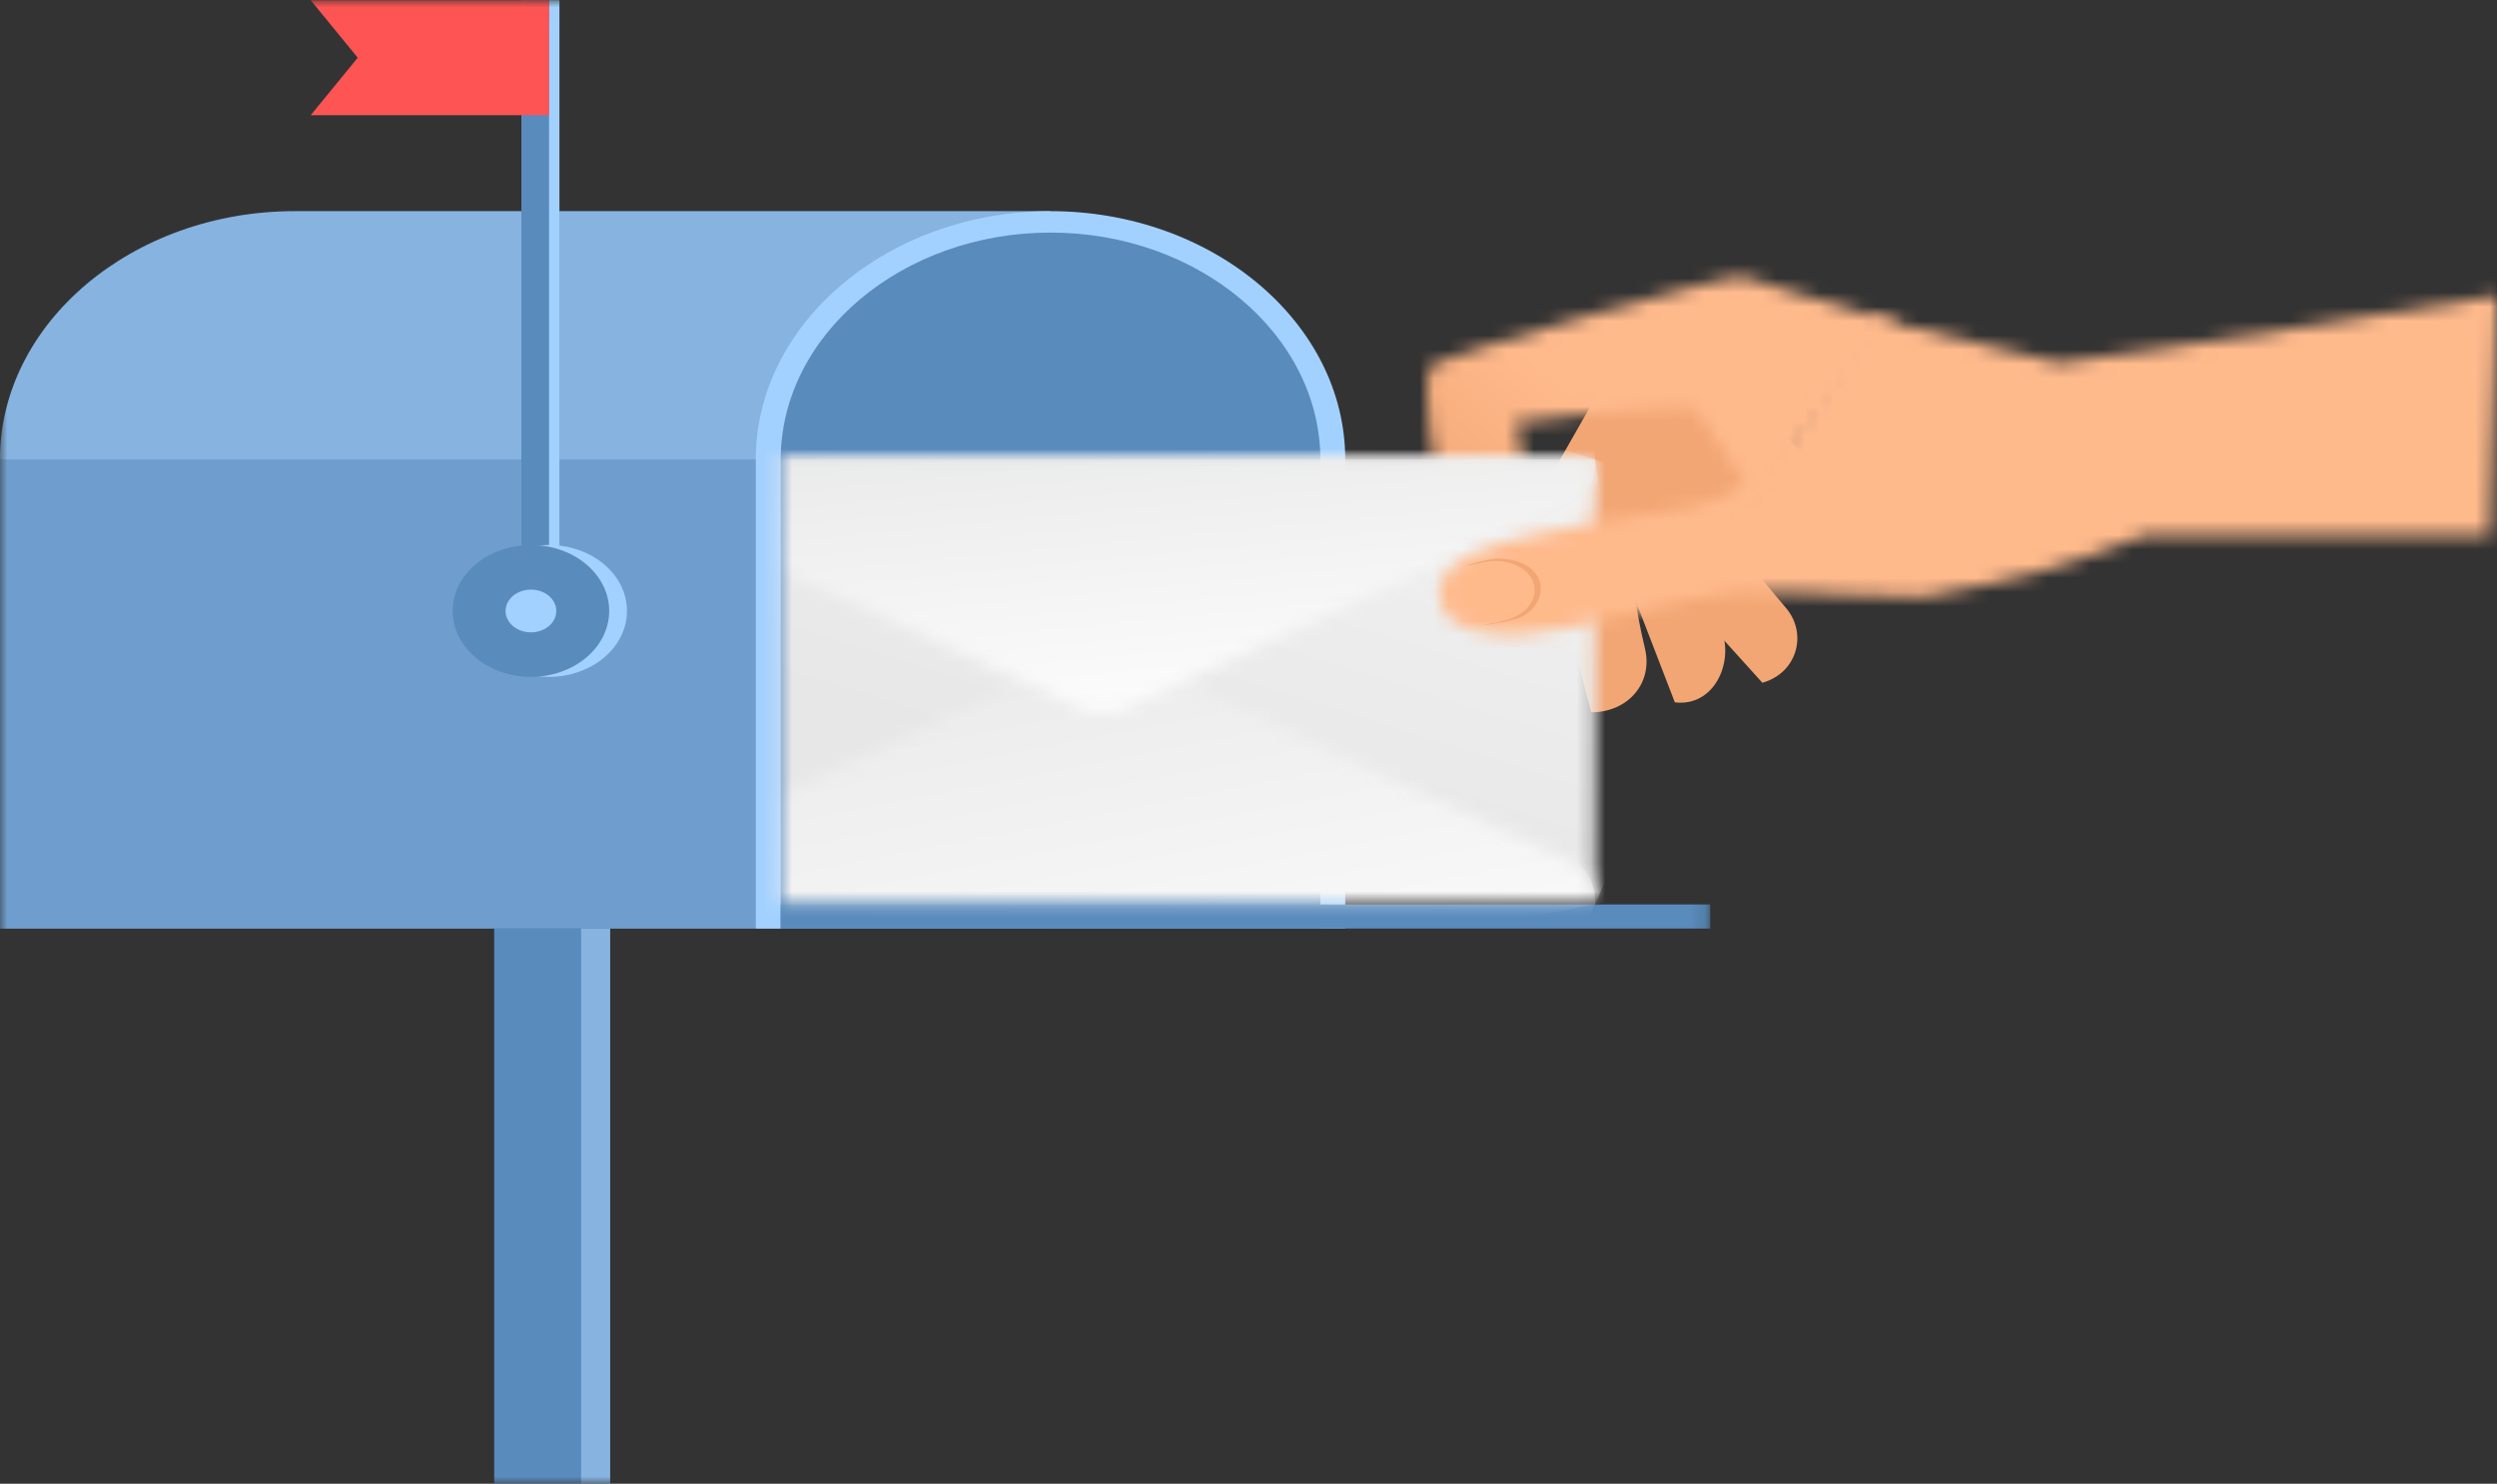 <svg xmlns="http://www.w3.org/2000/svg" width="175" height="104" fill="none" viewBox="0 0 175 104"><rect x="0" y="0" width="175" height="104" fill="#333333" stroke="none"/><mask id="a" width="121" height="104" x="-1" y="0" maskUnits="userSpaceOnUse" style="mask-type:luminance"><path fill="#fff" d="M0 .017h119.856V104H0z"/></mask><g mask="url(#a)"><path fill="#86B3E0" fill-rule="evenodd" d="M73.626 14.8h-52.97c-11.363 0-20.66 7.834-20.66 17.407v32.877h73.626V14.8z" clip-rule="evenodd"/><path fill="#A3D1FF" fill-rule="evenodd" d="M73.626 14.801c-11.362 0-20.659 7.833-20.659 17.406v32.877h41.314V32.207c0-9.573-9.297-17.406-20.659-17.406z" clip-rule="evenodd"/><path fill="#598BBD" fill-rule="evenodd" d="M73.626 16.302c-10.4 0-18.912 7.17-18.912 15.934v32.848h37.824V32.236c0-8.763-8.512-15.934-18.912-15.934" clip-rule="evenodd"/><path fill="#598BBD" d="M-.003 32.205h52.97v32.877H-.002z" opacity=".5"/><path fill="#598BBD" d="M54.714 63.399h65.142v1.686H54.714zm-20.079 1.685h8.125V104h-8.125z"/><path fill="#86B3E0" d="M40.729 65.084h2.031V104h-2.031z"/><path fill="#598BBD" d="M36.54.018h2.665v42.81H36.54z"/><path fill="#A3D1FF" d="M38.48.018h.725v42.81h-.725z"/><path fill="#A3D1FF" fill-rule="evenodd" d="M38.457 38.203c-3.03 0-5.485 2.068-5.485 4.62 0 2.554 2.455 4.622 5.485 4.622s5.484-2.068 5.484-4.621-2.454-4.621-5.484-4.621" clip-rule="evenodd"/><path fill="#598BBD" fill-rule="evenodd" d="M37.21 38.203c-3.03 0-5.484 2.068-5.484 4.62 0 2.554 2.454 4.622 5.485 4.622 3.03 0 5.484-2.068 5.484-4.621s-2.455-4.621-5.484-4.621Z" clip-rule="evenodd"/><path fill="#A3D1FF" fill-rule="evenodd" d="M37.21 41.329c-.982 0-1.777.67-1.777 1.497s.795 1.498 1.777 1.498 1.777-.67 1.777-1.498c0-.827-.795-1.497-1.777-1.497" clip-rule="evenodd"/><path fill="#FF5454" fill-rule="evenodd" d="M38.484.018H21.777l3.294 4.028-3.294 4.027h16.707z" clip-rule="evenodd"/></g><path fill="#F2A674" fill-rule="evenodd" d="m114.039 37.368 9.476 10.49c2.462-.692 3.176-3.47 1.649-5.248-2.041-2.379-2.752-3.488-4.797-5.87l6.195-4.501-6.551-8.252-5.975 13.38z" clip-rule="evenodd"/><path fill="#F2A674" fill-rule="evenodd" d="m112.14 35.647 5.24 13.584c2.756.325 4.11-2.767 3.301-4.987-1.08-2.966-.877-4.444-1.957-7.41l3.593-10.805-7.032-2.165z" clip-rule="evenodd"/><path fill="#F2A674" fill-rule="evenodd" d="m107.624 35.217 3.897 14.712c2.6-.005 4.344-2.068 3.765-4.472-.779-3.22-.84-5.192-1.618-8.415l5.227-10.543-4.692-2.826-6.579 11.546z" clip-rule="evenodd"/><mask id="b" width="34" height="24" x="100" y="19" maskUnits="userSpaceOnUse" style="mask-type:luminance"><path fill="#fff" d="M133.019 22.714 122.1 19.385c-.863-.277-20.773 5.563-21.742 6.139-.887 1.255.071 7.707.931 9.923-.006 1.438.088 4.807.156 6.815 3.981.27 4.811-3.36 4.879-6.398.328-1.375.721-4.69-.2-6.216 3.311-.513 9.354-1.12 12.618-1.078l4.235 6.275 10.042-12.134z"/></mask><g mask="url(#b)"><path fill="url(#c)" d="m117.502 5.016 29.377 26.682-31.895 24.928-29.377-26.682z"/></g><mask id="d" width="74" height="34" x="54" y="30" maskUnits="userSpaceOnUse" style="mask-type:luminance"><path fill="#fff" d="M54.714 30.641h73.094V63.4H54.714z"/></mask><g mask="url(#d)"><mask id="e" width="70" height="32" x="42" y="32" maskUnits="userSpaceOnUse" style="mask-type:luminance"><path fill="#fff" d="M42.776 32.204h69.015V63.39H42.776z"/></mask><g mask="url(#e)"><path fill="url(#f)" d="m51.333 13.037 72.658 23.034-20.76 46.485-72.658-23.034z"/></g><path fill="#E7E7E7" fill-rule="evenodd" d="m75.352 43.64-30.49 16.096c-1.321.696-2.086 1.94-2.086 3.391v.263h69.014v-.263c0-1.449-.765-2.692-2.085-3.391L79.215 43.64a4.05 4.05 0 0 0-3.863 0" clip-rule="evenodd" opacity=".1" style="mix-blend-mode:multiply"/><path fill="#E7E7E7" fill-rule="evenodd" d="m75.352 44.05-30.49 15.763c-1.321.682-2.086 1.9-2.086 3.32v.257h69.014v-.257c0-1.42-.765-2.638-2.085-3.32L79.215 44.05a4.12 4.12 0 0 0-3.863 0" clip-rule="evenodd" opacity=".1" style="mix-blend-mode:multiply"/><path fill="#E7E7E7" fill-rule="evenodd" d="M75.352 44.461q-15.246 7.715-30.49 15.426c-1.321.668-2.086 1.86-2.086 3.25v.25h69.014v-.25c0-1.39-.765-2.582-2.085-3.25l-30.49-15.426a4.2 4.2 0 0 0-3.863 0" clip-rule="evenodd" opacity=".1" style="mix-blend-mode:multiply"/><path fill="#E7E7E7" fill-rule="evenodd" d="M75.352 44.872c-10.164 5.032-20.327 10.06-30.49 15.093-1.321.653-2.086 1.82-2.086 3.18v.248h69.014v-.248c0-1.36-.765-2.525-2.085-3.18l-30.49-15.093a4.29 4.29 0 0 0-3.863 0" clip-rule="evenodd" opacity=".1" style="mix-blend-mode:multiply"/><path fill="#E7E7E7" fill-rule="evenodd" d="m75.352 45.283-30.49 14.758c-1.321.64-2.086 1.78-2.086 3.11v.242h69.014v-.242c0-1.33-.765-2.47-2.085-3.11l-30.49-14.758a4.38 4.38 0 0 0-3.863 0" clip-rule="evenodd" opacity=".1" style="mix-blend-mode:multiply"/><path fill="#E7E7E7" fill-rule="evenodd" d="M75.352 45.693C65.188 50.5 55.025 55.31 44.862 60.115c-1.321.625-2.086 1.74-2.086 3.038v.237h69.014v-.237c0-1.298-.765-2.413-2.085-3.038q-15.246-7.21-30.49-14.422a4.47 4.47 0 0 0-3.863 0" clip-rule="evenodd" opacity=".1" style="mix-blend-mode:multiply"/><path fill="#E7E7E7" fill-rule="evenodd" d="m75.352 46.104-30.49 14.088c-1.321.61-2.086 1.697-2.086 2.967v.23h69.014v-.23c0-1.27-.765-2.36-2.085-2.967l-30.49-14.088a4.55 4.55 0 0 0-3.863 0" clip-rule="evenodd" opacity=".1" style="mix-blend-mode:multiply"/><mask id="g" width="70" height="19" x="42" y="45" maskUnits="userSpaceOnUse" style="mask-type:luminance"><path fill="#fff" d="m75.352 46.104-30.49 14.088c-1.321.61-2.086 1.697-2.086 2.967v.23h69.014v-.23c0-1.27-.765-2.36-2.085-2.967l-30.49-14.088a4.55 4.55 0 0 0-3.863 0"/></mask><g mask="url(#g)"><path fill="url(#h)" d="m108.319 32.805 8.114 29.682-70.177 13.617-8.114-29.68z"/></g><path fill="#E7E7E7" fill-rule="evenodd" d="m75.352 50.497-30.49-14.91c-1.321-.644-2.086-1.797-2.086-3.14v-.243h69.014v.243c0 1.343-.765 2.496-2.085 3.14l-30.49 14.91a4.34 4.34 0 0 1-3.863 0" clip-rule="evenodd" opacity=".1" style="mix-blend-mode:multiply"/><path fill="#E7E7E7" fill-rule="evenodd" d="M75.352 50.33a122018 122018 0 0 1-30.49-14.773c-1.321-.639-2.086-1.783-2.086-3.112v-.242h69.014v.242c0 1.33-.765 2.473-2.085 3.112a122018 122018 0 0 0-30.49 14.773 4.36 4.36 0 0 1-3.863 0" clip-rule="evenodd" opacity=".1" style="mix-blend-mode:multiply"/><path fill="#E7E7E7" fill-rule="evenodd" d="M75.352 50.163a94405 94405 0 0 1-30.49-14.636c-1.321-.633-2.086-1.765-2.086-3.083v-.24h69.014v.24c0 1.318-.765 2.45-2.085 3.083q-15.246 7.316-30.49 14.636a4.41 4.41 0 0 1-3.863 0" clip-rule="evenodd" opacity=".1" style="mix-blend-mode:multiply"/><path fill="#E7E7E7" fill-rule="evenodd" d="m75.352 49.995-30.49-14.499c-1.321-.628-2.086-1.748-2.086-3.055v-.237h69.014v.237c0 1.306-.765 2.427-2.085 3.055l-30.49 14.499c-1.24.59-2.624.59-3.863 0" clip-rule="evenodd" opacity=".1" style="mix-blend-mode:multiply"/><path fill="#E7E7E7" fill-rule="evenodd" d="m75.352 49.827-30.49-14.362c-1.321-.622-2.086-1.732-2.086-3.027v-.234h69.014v.234c0 1.295-.765 2.405-2.085 3.027q-15.246 7.18-30.49 14.362a4.47 4.47 0 0 1-3.863 0" clip-rule="evenodd" opacity=".1" style="mix-blend-mode:multiply"/><path fill="#E7E7E7" fill-rule="evenodd" d="m75.352 49.658-30.49-14.225c-1.321-.616-2.086-1.714-2.086-2.995v-.234h69.014v.234c0 1.281-.765 2.382-2.085 2.995l-30.49 14.225c-1.24.58-2.624.58-3.863 0" clip-rule="evenodd" opacity=".1" style="mix-blend-mode:multiply"/><path fill="#E7E7E7" fill-rule="evenodd" d="m75.352 49.493-30.49-14.088c-1.321-.61-2.086-1.7-2.086-2.967v-.231h69.014v.231c0 1.27-.765 2.359-2.085 2.967l-30.49 14.088a4.55 4.55 0 0 1-3.863 0" clip-rule="evenodd" opacity=".1" style="mix-blend-mode:multiply"/><mask id="i" width="70" height="18" x="42" y="32" maskUnits="userSpaceOnUse" style="mask-type:luminance"><path fill="#fff" d="m75.353 49.485-30.49-14.089c-1.321-.61-2.086-1.7-2.086-2.966v-.231h69.015v.23c0 1.27-.766 2.36-2.086 2.967l-30.49 14.089a4.55 4.55 0 0 1-3.863 0"/></mask><g mask="url(#i)"><path fill="url(#j)" d="m110.894 25.57 3.32 24.251-70.524 6.854-3.32-24.25z"/></g></g><mask id="k" width="75" height="25" x="100" y="20" maskUnits="userSpaceOnUse" style="mask-type:luminance"><path fill="#fff" d="m174.485 37.524-24.217.026c-6.777 2.572-7.973 2.855-15.431 4.292-8.305-.07-12.232-.835-15.692.049-1.849.47-5.393 1.24-9.212 2.114-4.584 1.05-8.278.293-8.877-1.498-.599-1.794.125-3.548 6.182-4.963 8.146-1.9 9.967-1.327 13.065-2.567s5.038-4.068 5.038-4.068l5.779-8.654 13.176 3.163c5.675-.619 30.704-4.7 30.704-4.7l-.518 16.806z"/></mask><g mask="url(#k)"><path fill="url(#l)" d="m174.749 17.05 1.94 27.924-75.978 3.747-1.94-27.923 75.978-3.747Z"/></g><path fill="#F2A674" fill-rule="evenodd" d="M105.061 39.156c-.504-.018-1.801.308-2.346.541.667-.15 1.513-.387 2.112-.376 2.861.054 3.768 2.753 1.28 3.948-.454.217-1.402.41-2.173.55.579-.028 2.078-.322 2.542-.513 2.17-.899 2.252-4.02-1.415-4.15" clip-rule="evenodd"/><defs><linearGradient id="c" x1="103.083" x2="113.145" y1="40.906" y2="29.828" gradientUnits="userSpaceOnUse"><stop stop-color="#F2A674"/><stop offset="1" stop-color="#FFBA8C"/></linearGradient><linearGradient id="f" x1="74.304" x2="95.905" y1="54.486" y2="-13.65" gradientUnits="userSpaceOnUse"><stop stop-color="#E7E7E7"/><stop offset="1" stop-color="#fff"/></linearGradient><linearGradient id="h" x1="72.853" x2="80.78" y1="38.592" y2="79.444" gradientUnits="userSpaceOnUse"><stop stop-color="#E7E7E7"/><stop offset="1" stop-color="#FEFEFE"/></linearGradient><linearGradient id="j" x1="75.308" x2="77.827" y1="26.352" y2="52.267" gradientUnits="userSpaceOnUse"><stop stop-color="#E7E7E7"/><stop offset="1" stop-color="#FEFEFE"/></linearGradient><linearGradient id="l" x1="136.947" x2="171.648" y1="33.221" y2="30.81" gradientUnits="userSpaceOnUse"><stop stop-color="#FFBA8C"/><stop offset="1" stop-color="#FFBA8C"/></linearGradient></defs></svg>